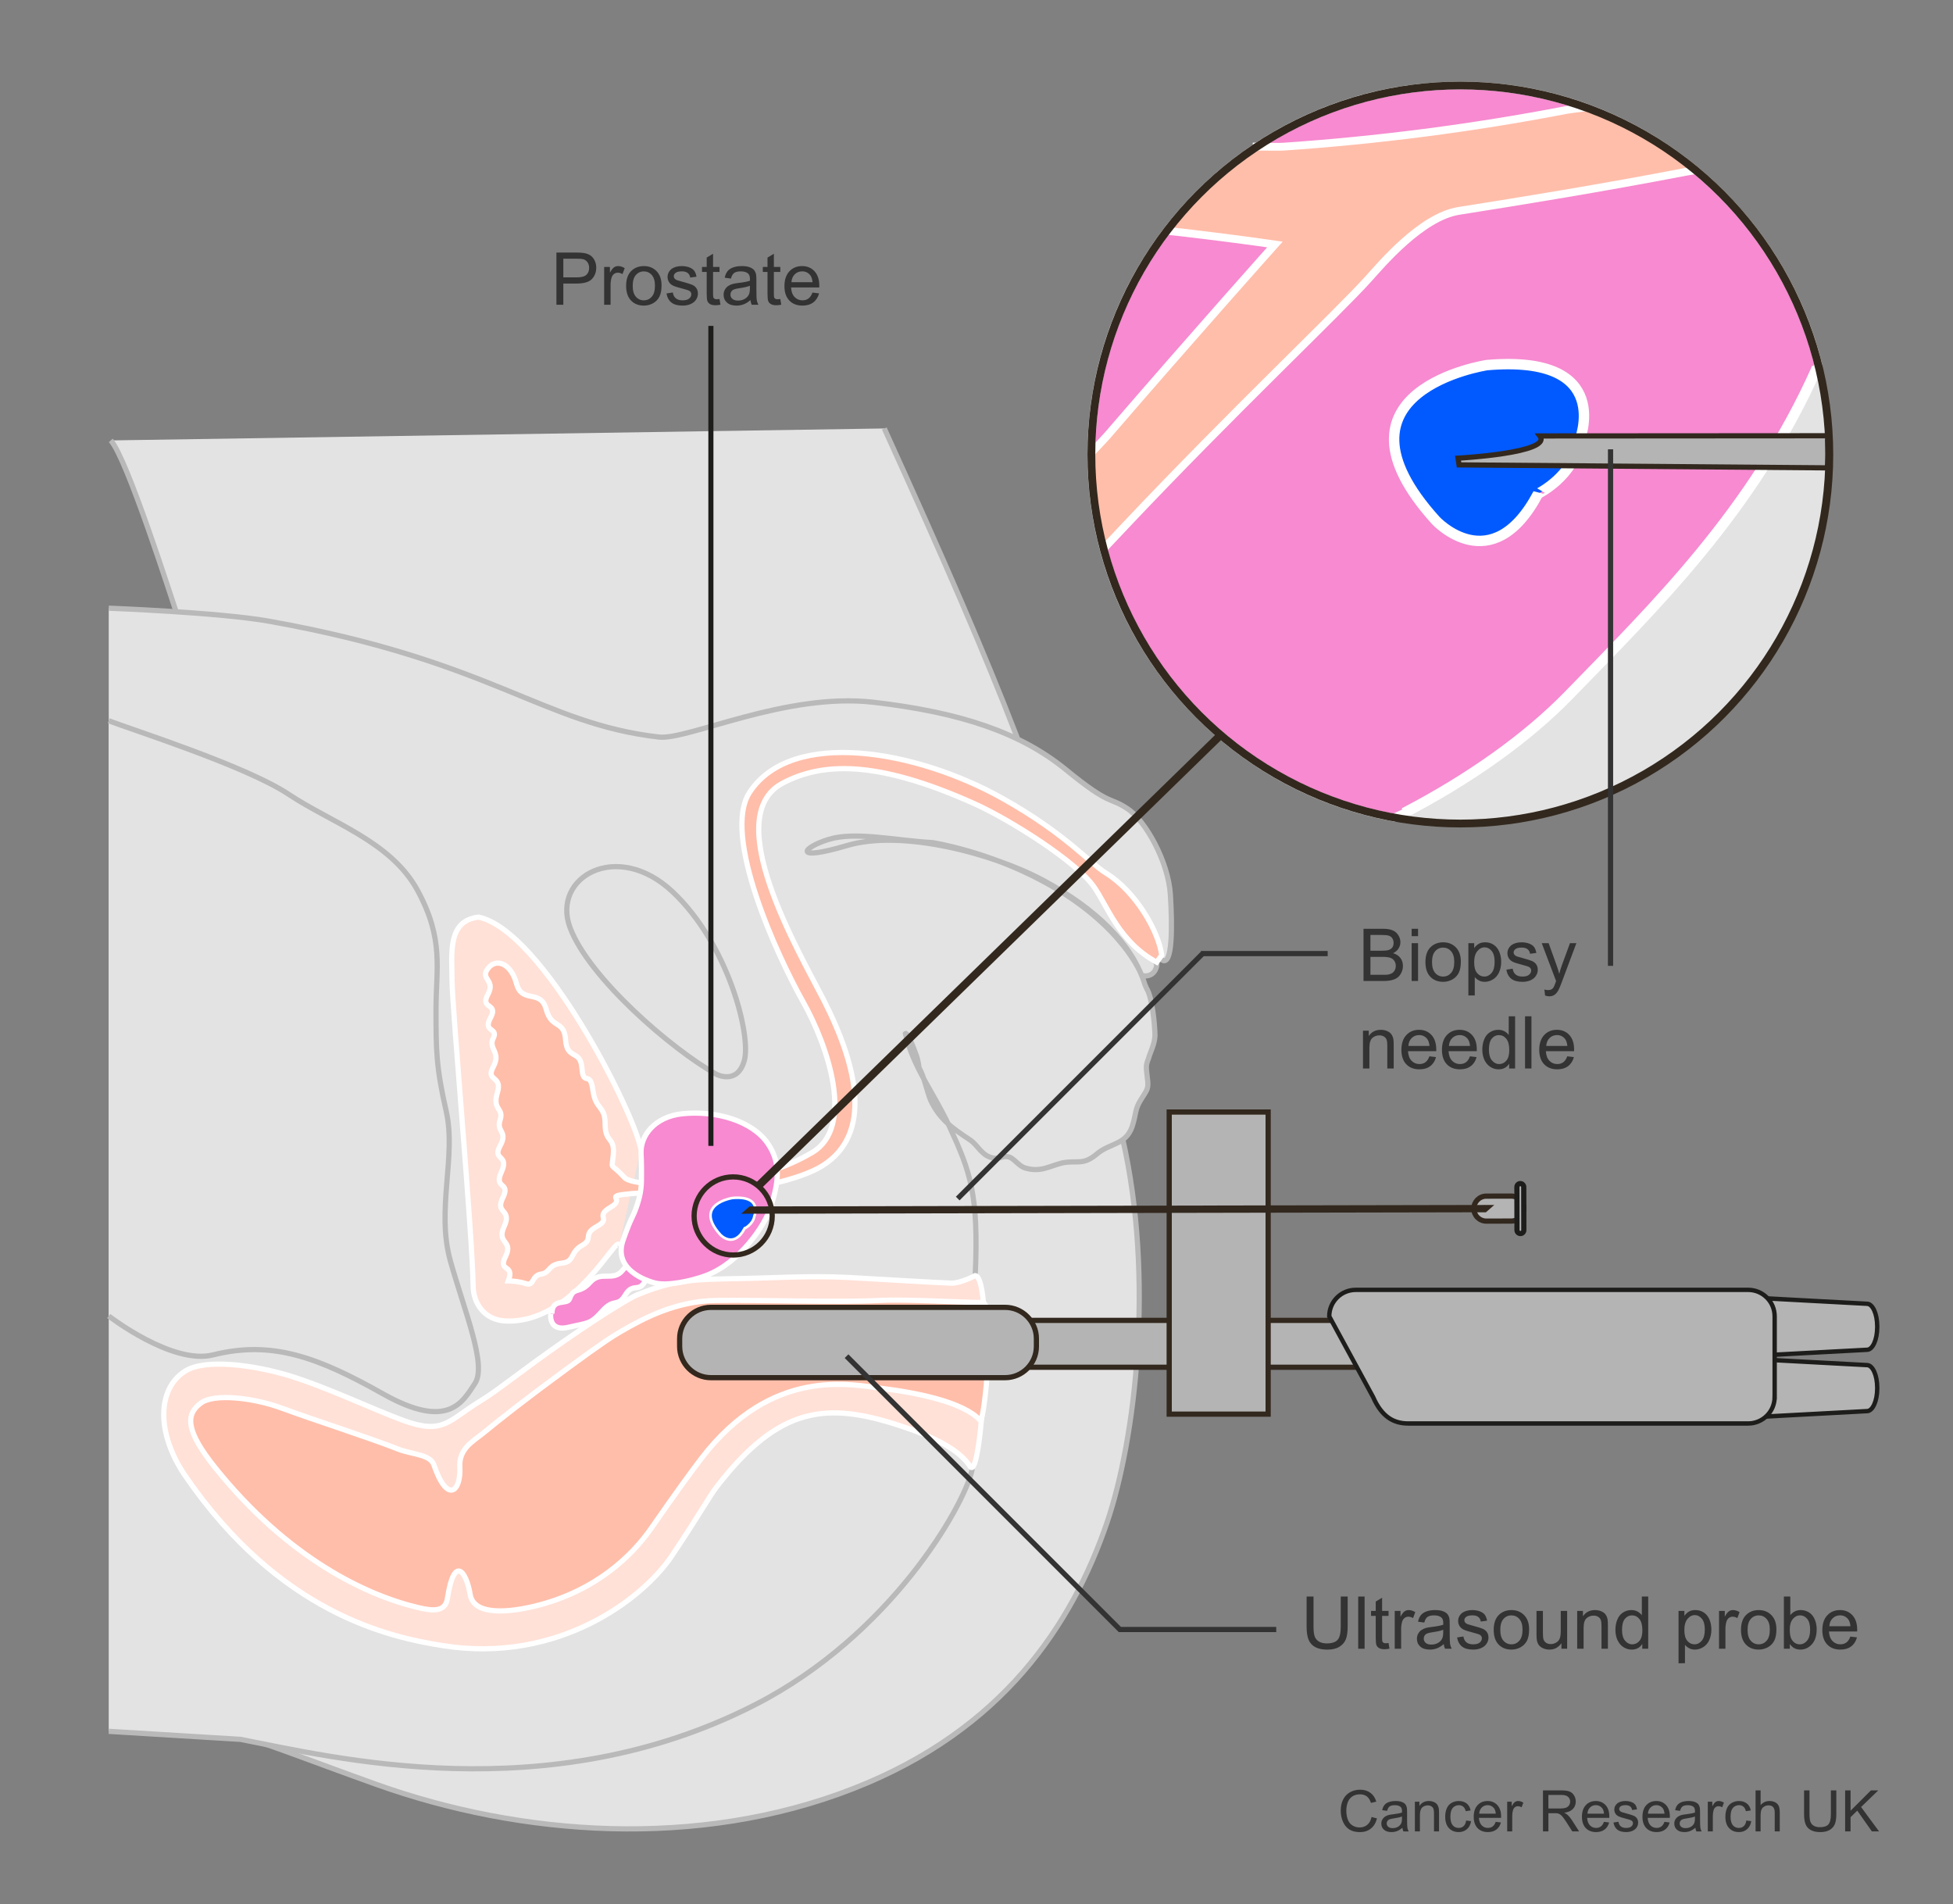 <?xml version="1.0" encoding="utf-8"?>
<!-- Generator: Adobe Illustrator 27.8.1, SVG Export Plug-In . SVG Version: 6.00 Build 0)  -->
<svg version="1.0" id="Layer_1" xmlns="http://www.w3.org/2000/svg" xmlns:xlink="http://www.w3.org/1999/xlink" x="0px" y="0px"
	 width="375px" height="365.546px" viewBox="0 0 375 365.546" enable-background="new 0 0 375 365.546" xml:space="preserve">
<rect x="0" y="0" width="375" height="365.546" fill="#808080" stroke="none"/>
<ellipse fill="#E3E3E3" cx="280.405" cy="87.262" rx="70.848" ry="70.848"/>
<path fill="#F78AD0" stroke="#FFFFFF" stroke-width="1.5" d="M349.095,69.868c-7.754-30.717-35.57-53.451-68.695-53.451
	c-39.128,0-70.847,31.719-70.847,70.847c0,34.778,25.058,63.703,58.105,69.704l1.946-0.887
	c12.485-6.501,23.519-14.278,31.686-22.679c16.116-16.603,35.352-35.246,47.594-62.788L349.095,69.868z"/>
<path fill="#E3E3E3" stroke="#B9B9B9" d="M169.797,82.26c11.58,25.476,19.298,43.23,25.472,59.248l20.268,77.006
	c6.176,26.824,2.477,57.858-2.986,73.819c-6.699,19.582-20.016,39.848-48.707,51.061c-29.971,11.719-64.018,9.035-91.513-0.785
	s-30.342-12.525-50.373-11.348l12.667-211.353c-1.964-5.893-10.213-31.814-13.355-35.352"/>
<path fill="#E3E3E3" stroke="#B9B9B9" d="M20.878,116.766c0,0,21.275,0.806,30.747,2.494c43,7.666,52.334,19.666,74.908,22.248
	c5.519,0.632,24.353-8.639,41.242-6.674c16.887,1.963,28.279,5.891,36.92,12.959c8.641,7.07,8.248,5.107,11.783,7.463
	c3.535,2.357,7.855,10.215,8.249,16.498c0.391,6.285,0.391,13.746-1.572,12.566c-1.965-1.176-1.237,0.475-1.237,0.475
	s0.452-0.08,0.059,1.098c-0.393,1.18-1.594,1.748-2.773,1.355c0,0-3.474-9.648-18.72-17.947c-10.841-5.9-21.423-7.527-21.423-7.527
	c-7.067-0.393-14.822-2.197-19.926-0.625c-5.108,1.572-7.071,4.322,3.534,1.178c10.605-3.141,28.165,1.57,37.815,6.781
	c9.729,5.254,16.947,12.035,19.354,19.92l0.312,0.725c1.113,1.723,1.594,7.076,1.621,9.092c-0.106,1.775-0.848,2.969-1.27,4.453
	c-0.61,1.434-0.345,1.91-0.211,3.553c0.345,2.307-0.078,2.387-1.219,4.27c-1.086,1.697-0.98,2.732-1.456,4.402
	c-1.084,4.506-4.479,3.738-7.183,6.178c-2.596,2.068-3.498,1.01-6.467,1.566c-2.598,0.664-4.134,1.83-7.104,0.982
	c-1.113-0.316-1.963-1.562-2.839-2.012c-1.245-0.557-1.88,0.266-3.048,0.133c-2.518-0.316-3.102-2.49-4.799-3.576
	c-3.209-2.119-5.728-3.842-7.479-7.553c-0.823-2.041-1.169-4.348-2.229-6.254c0,0-0.169-1.385-0.495-2.297
	c-1.738-4.867-2.123-4.248-2.123-4.248c1.571,6.678,5.415,11.262,8.441,17.818c4,8.666,5.667,13,4.962,28.646l-0.621,37.386
	c-1.626,7.043-15.68,31.705-41.639,44.998c-39.971,20.469-81.563,9.969-98.813,6.648l-25.303-1.541"/>
<path fill="none" stroke="#B9B9B9" d="M137.534,206.24c-8.482-4.709-24.474-18.496-28.08-28.152
	c-3.607-9.658,9.02-16.945,19.726-6.84c10.709,10.105,15.08,27.594,13.735,32.375C141.57,208.406,137.534,206.24,137.534,206.24z"/>
<path fill="#FFE1D7" stroke="#FFFFFF" d="M118.857,239.217c0-3.143-8.377,14.926-21.733,14.404
	c-3.959-0.158-6.243-3.189-6.284-6.811c-0.115-9.852-4.042-53.58-4.042-58.555c0-4.975-1.007-11.496,5.107-12.176
	c12.306,2.619,29.913,37.58,31.142,44.547"/>
<path fill="#E3E3E3" stroke="#B9B9B9" d="M20.878,138.369c3.927,1.57,26.316,8.639,34.563,14.139
	c8.249,5.498,19.639,9.033,24.745,18.459c5.106,9.428,3.535,14.926,3.535,22.783c0,7.854,0,10.996,1.963,19.637
	c1.964,8.639-1.963,18.854,0.787,28.672c2.749,9.82,7.07,20.031,4.713,23.567c-2.356,3.535-5.107,9.033-17.675,1.965
	c-12.569-7.071-21.315-10.284-32.6-7.464c-7.855,1.963-20.031-7.463-20.031-7.463"/>
<path fill="#FFE1D7" stroke="#FFFFFF" d="M187.253,244.906c0,0-2.826,1.494-4.568,1.445c-2.958-0.08-14.705-0.826-19.673-1.084
	c-7.735-0.4-14.57,0.129-23.648,0.258c-7.761,0.111-11.229,0.725-17.09,3.1c-0.818,0.332-5.482,2.967-13.649,8.635
	c-8.77,6.085-12.681,9.452-16.422,11.737c-6.136,3.752-7.012,6.504-14.658,3.752c-5.441-1.957-14.92-6.488-22.086-8.656
	c-6.464-1.954-15.897-3.329-19.846-0.891c-5.488,3.391-5.627,12.027,0.012,20.225c18.1,26.305,39.03,30.877,49.395,32.52
	c22.35,3.539,38.561-9.166,43.942-17.184c5.434-8.098,7.21-11.461,8.789-13.488c11.948-15.371,21.049-16.178,35.248-11.498
	c6.111,2.014,11.178,4.494,13.265,7.748C188.584,285.147,190.831,245.32,187.253,244.906z"/>
<path fill="#FFBEAA" stroke="#FFFFFF" d="M188.644,250.074c-3.774,0-14.204-0.658-19.67-0.398c-8.348,0.398-22.318-0.113-31.4,0
	c-7.758,0.098-13.911,3.381-18.282,5.914c-1.627,0.942-3.578,2.17-10.419,7.195c-8.179,6.003-12.708,9.595-16.112,12.374
	c-1.887,1.543-4.669,2.934-4.471,6.51c0.261,4.672-2.385,7.154-4.968-0.396c-0.719-2.1-4.173-1.988-6.884-3.064
	c-5.301-2.107-16.53-5.713-22.18-7.807c-5.65-2.096-13.099-2.893-15.649-1.053c-3.072,2.219-2.913,5.441,2.782,12.521
	c13.911,17.289,28.937,24.471,39.149,26.828c2.583,0.596,4.968,0.793,5.366-1.789c1.341-8.719,3.705-4.953,4.371-0.797
	c0.795,4.969,10.408,2.736,12.342,2.268c11.814-2.854,18.834-9.797,22.435-14.984c5.023-7.238,7.846-11.078,9.639-13.414
	c13.563-17.687,28.767-14.16,34.727-13.412c6.358,0.793,15.501,2.531,18.781,6.109C189.016,273.569,191.23,250.074,188.644,250.074z
	"/>
<path fill="#F78AD0" stroke="#FFFFFF" d="M138.623,229.109c-0.945,0.148-1.952,1.35-2.273,1.707
	c-1.534,1.703-10.733,10.135-12.044,14.064c-1.309,3.926-2.616,1.047-4.189,3.666c-1.569,2.617-2.094,0.523-4.45,3.141
	c-2.357,2.619-2.665,2.227-6.547,3.143c-4.714,1.111-3.142-4.471-3.142-2.619c0-3.141,2.945-1.57,3.404-2.879
	c0.851-2.434,1.833-0.785,3.928-3.143c2.095-2.357,4.452,0,6.284-2.357c1.833-2.355,2.88,0.785,4.19-1.57
	c1.308-2.357,10.212-12.309,10.212-12.309L138.623,229.109z"/>
<path fill="#FFBEAA" stroke="#FFFFFF" d="M133.997,229.953c0,0-8.21-1.209-12.831-0.783c-5.697,0.521-0.787,0.783-3.928,2.617
	c-3.144,1.834,0.261,2.096-2.62,3.666c-2.879,1.57-0.524,2.357-2.879,3.666c-2.356,1.309-1.31,3.143-3.928,3.404
	c-2.618,0.26-2.094,1.832-3.927,2.094c-1.832,0.264-1.309,2.357-2.879,1.834c-1.572-0.523-3.405-0.523-3.405-0.523
	c1.31-3.404-2.094-1.572-0.522-4.713c1.57-3.145-1.834-2.359-0.263-5.762c1.57-3.404-1.833-2.355-0.263-5.5
	c1.572-3.141-1.833-1.568-0.262-4.973c1.572-3.406-1.833-2.096-0.263-4.977c1.573-2.879-0.784-2.619,0-4.975
	c0.788-2.355-1.57-1.834-0.521-5.238c1.046-3.402-2.355-2.094-0.787-4.973c1.571-2.881-1.046-3.406,0-5.5
	c1.048-2.096-2.094-1.047-0.523-3.926c1.571-2.883-2.095-1.572-0.523-4.453c1.57-2.881-1.572-2.881,0-4.975
	c1.57-2.096,4.451-1.047,5.499,2.879c1.046,3.93,4.647,0.982,5.696,4.91c1.046,3.928,3.468,1.963,3.731,5.893
	c0.261,3.928,2.881,1.766,3.142,5.432c0.262,3.666,1.572,0.264,2.097,4.191c0.522,3.926,2.355,2.879,2.355,6.547
	c0,3.664,1.832,2.355,1.572,5.758c-0.263,3.406-0.787,1.311,2.094,4.451c0.357,0.393,1.079,0.676,2.067,0.865
	c9.549,1.822,23.947,0.375,34.067-5.648c8.247-4.91,2.945-20.49-1.768-28.867c-5.064-9.006-15.663-32.061-10.288-40.252
	c8.107-12.35,32.038-8.105,48.584,1.17c12.124,6.797,16.748,12.449,19.736,14.27c5.88,3.584,10.217,11.309,10.809,15.824
	l-0.967,1.352c-7.266-3.926-9.422-10.773-12.102-14.555c-3.337-4.713-15.846-12.723-23.023-15.938
	c-18.852-8.443-29.214-7.826-36.678-3.898c-12.205,6.424,3.161,32.428,7.857,41.633c6.545,12.832,9.427,25.727-0.198,31.814
	c-4.57,2.891-14.144,4.496-19.331,5.314"/>
<polygon fill="#FFFFFF" points="285.922,231.717 144.069,231.996 143.322,232.65 285.175,232.371 "/>
<path fill="#868686" d="M292.583,232.027c0.002,1.326-1.07,2.402-2.393,2.404l-4.794,0.01c-1.322,0.002-2.399-1.068-2.4-2.393
	c-0.003-1.322,1.068-2.4,2.39-2.402l4.797-0.008C291.504,229.637,292.578,230.707,292.583,232.027"/>
<path fill="#B4B4B4" stroke="#32281E" d="M292.583,232.027c0.002,1.326-1.07,2.402-2.393,2.404l-4.794,0.01
	c-1.322,0.002-2.399-1.068-2.4-2.393c-0.003-1.322,1.068-2.4,2.39-2.402l4.797-0.008
	C291.504,229.637,292.578,230.707,292.583,232.027z"/>
<path fill="#D9D9D9" d="M291.266,227.893c0-0.359,0.294-0.654,0.655-0.654c0.359-0.002,0.652,0.291,0.655,0.654l0.014,8.279
	c0.003,0.359-0.291,0.652-0.652,0.654c-0.36,0-0.652-0.291-0.656-0.652L291.266,227.893z"/>
<path fill="#B4B4B4" stroke="#1D1D1B" d="M291.266,227.893c0-0.359,0.294-0.654,0.655-0.654c0.359-0.002,0.652,0.291,0.655,0.654
	l0.014,8.279c0.003,0.359-0.291,0.652-0.652,0.654c-0.36,0-0.652-0.291-0.656-0.652L291.266,227.893z"/>
<rect x="193.5" y="253.5" fill="#B4B4B4" stroke="#32281E" width="73" height="9"/>
<g>
	<path fill="#B4B4B4" stroke="#1D1D1B" stroke-width="0.841" d="M360.448,266.593c0,2.389-0.877,4.328-1.962,4.328l-31.436,1.682
		c-1.082,0-1.961-3.621-1.961-6.01v-0.18c0-2.391,0.879-6.008,1.961-6.008l31.436,1.682c1.085,0,1.962,1.936,1.962,4.326V266.593z"
		/>
</g>
<path fill="#B4B4B4" stroke="#1D1D1B" stroke-width="0.841" d="M360.448,254.816c0,2.389-0.877,4.328-1.962,4.328l-31.436,1.682
	c-1.082,0-1.961-3.621-1.961-6.01v-0.18c0-2.389,0.879-6.008,1.961-6.008l31.436,1.684c1.085,0,1.962,1.936,1.962,4.324V254.816z"/>
<path fill="#B4B4B4" stroke="#32281E" d="M193,264.5h-56.5c-3.3,0-6-2.7-6-6V257c0-3.3,2.7-6,6-6H193c3.3,0,6,2.7,6,6v1.5
	C199,261.8,196.3,264.5,193,264.5z"/>
<path fill="#B4B4B4" stroke="#1D1D1B" stroke-width="0.841" d="M340.755,268.205c0,2.812-2.278,5.09-5.088,5.09h-65.253
	c-2.812,0-5.09-1.262-6.771-5.09l-8.412-15.478c0-2.811,2.276-5.086,5.09-5.086h75.347c2.81,0,5.088,2.275,5.088,5.086v15.478
	H340.755z"/>
<rect x="224.5" y="213.5" fill="#B4B4B4" stroke="#32281E" width="19" height="58"/>
<g enable-background="new    ">
	<path fill="#333333" d="M106.839,58.509V48.488h3.78c0.666,0,1.173,0.032,1.524,0.096c0.492,0.082,0.905,0.238,1.237,0.469
		c0.333,0.229,0.601,0.552,0.803,0.967s0.304,0.87,0.304,1.367c0,0.853-0.271,1.573-0.813,2.164
		c-0.542,0.59-1.522,0.885-2.939,0.885h-2.57v4.074H106.839z M108.166,53.253h2.591c0.857,0,1.465-0.159,1.825-0.479
		s0.54-0.768,0.54-1.347c0-0.419-0.106-0.778-0.318-1.076c-0.212-0.299-0.491-0.496-0.837-0.592
		c-0.223-0.06-0.636-0.089-1.237-0.089h-2.563V53.253z"/>
	<path fill="#333333" d="M116.006,58.509v-7.26h1.107v1.101c0.283-0.515,0.543-0.854,0.783-1.019s0.502-0.246,0.79-0.246
		c0.415,0,0.836,0.132,1.265,0.396l-0.424,1.142c-0.301-0.178-0.602-0.267-0.902-0.267c-0.269,0-0.51,0.081-0.725,0.242
		c-0.214,0.162-0.367,0.387-0.458,0.674c-0.137,0.438-0.205,0.916-0.205,1.436v3.801H116.006z"/>
	<path fill="#333333" d="M120.224,54.88c0-1.345,0.374-2.34,1.121-2.987c0.625-0.538,1.385-0.807,2.283-0.807
		c0.998,0,1.814,0.327,2.447,0.98c0.633,0.654,0.95,1.558,0.95,2.711c0,0.935-0.14,1.669-0.42,2.205
		c-0.28,0.535-0.688,0.951-1.224,1.247s-1.12,0.444-1.753,0.444c-1.016,0-1.838-0.326-2.464-0.978S120.224,56.105,120.224,54.88z
		 M121.489,54.88c0,0.93,0.203,1.626,0.608,2.089c0.406,0.462,0.916,0.693,1.531,0.693c0.611,0,1.119-0.232,1.524-0.697
		s0.608-1.174,0.608-2.126c0-0.897-0.204-1.578-0.612-2.04c-0.408-0.463-0.915-0.694-1.521-0.694c-0.615,0-1.125,0.23-1.531,0.69
		S121.489,53.95,121.489,54.88z"/>
	<path fill="#333333" d="M127.976,56.342l1.217-0.191c0.068,0.487,0.259,0.861,0.571,1.121s0.749,0.39,1.309,0.39
		c0.565,0,0.984-0.115,1.258-0.346c0.273-0.229,0.41-0.5,0.41-0.81c0-0.278-0.121-0.497-0.362-0.656
		c-0.168-0.109-0.588-0.248-1.258-0.417c-0.902-0.228-1.528-0.425-1.876-0.592c-0.349-0.166-0.613-0.396-0.793-0.689
		c-0.18-0.295-0.27-0.619-0.27-0.975c0-0.323,0.074-0.623,0.222-0.898c0.148-0.276,0.35-0.505,0.605-0.688
		c0.191-0.142,0.452-0.261,0.783-0.359c0.331-0.098,0.685-0.146,1.063-0.146c0.57,0,1.07,0.082,1.5,0.246s0.749,0.387,0.954,0.666
		c0.205,0.281,0.346,0.655,0.424,1.125l-1.203,0.164c-0.055-0.374-0.213-0.665-0.475-0.875s-0.632-0.314-1.111-0.314
		c-0.565,0-0.968,0.094-1.21,0.28s-0.362,0.405-0.362,0.656c0,0.159,0.05,0.303,0.15,0.431c0.1,0.132,0.257,0.241,0.472,0.328
		c0.123,0.046,0.485,0.15,1.087,0.314c0.871,0.232,1.478,0.423,1.822,0.57c0.344,0.148,0.614,0.364,0.81,0.646
		s0.294,0.634,0.294,1.053c0,0.41-0.12,0.797-0.359,1.158c-0.239,0.363-0.584,0.643-1.036,0.842
		c-0.451,0.197-0.961,0.297-1.531,0.297c-0.943,0-1.662-0.196-2.157-0.588S128.113,57.113,127.976,56.342z"/>
	<path fill="#333333" d="M138.155,57.409l0.178,1.087c-0.346,0.073-0.656,0.109-0.93,0.109c-0.447,0-0.793-0.07-1.039-0.212
		s-0.419-0.327-0.52-0.558c-0.1-0.229-0.15-0.714-0.15-1.452v-4.177h-0.902V51.25h0.902v-1.798l1.224-0.738v2.536h1.237v0.957
		h-1.237v4.245c0,0.351,0.021,0.576,0.065,0.677s0.114,0.18,0.212,0.239s0.238,0.089,0.42,0.089
		C137.751,57.457,137.932,57.441,138.155,57.409z"/>
	<path fill="#333333" d="M144.095,57.614c-0.456,0.388-0.895,0.661-1.316,0.82s-0.874,0.239-1.357,0.239
		c-0.797,0-1.411-0.195-1.839-0.584c-0.428-0.391-0.643-0.888-0.643-1.494c0-0.355,0.081-0.68,0.243-0.975
		c0.162-0.293,0.374-0.529,0.636-0.707s0.557-0.312,0.885-0.403c0.242-0.063,0.606-0.125,1.094-0.185
		c0.994-0.118,1.725-0.26,2.194-0.424c0.004-0.169,0.007-0.275,0.007-0.321c0-0.501-0.116-0.854-0.349-1.06
		c-0.314-0.278-0.782-0.417-1.401-0.417c-0.579,0-1.006,0.102-1.282,0.304c-0.276,0.203-0.479,0.562-0.612,1.077l-1.203-0.164
		c0.109-0.515,0.29-0.931,0.54-1.247c0.25-0.317,0.613-0.561,1.087-0.732c0.474-0.17,1.023-0.256,1.647-0.256
		c0.62,0,1.124,0.073,1.511,0.219s0.672,0.329,0.854,0.551c0.182,0.221,0.31,0.5,0.383,0.837c0.041,0.21,0.062,0.588,0.062,1.135
		v1.641c0,1.144,0.026,1.867,0.079,2.171c0.052,0.303,0.156,0.593,0.311,0.871h-1.285C144.214,58.255,144.132,57.956,144.095,57.614
		z M143.993,54.866c-0.447,0.183-1.117,0.337-2.01,0.465c-0.506,0.073-0.864,0.155-1.073,0.246s-0.372,0.225-0.485,0.399
		c-0.114,0.176-0.171,0.371-0.171,0.585c0,0.328,0.124,0.602,0.373,0.82s0.612,0.328,1.09,0.328c0.474,0,0.896-0.104,1.265-0.312
		c0.369-0.207,0.64-0.49,0.813-0.851c0.132-0.278,0.198-0.688,0.198-1.23V54.866z"/>
	<path fill="#333333" d="M149.831,57.409l0.178,1.087c-0.346,0.073-0.656,0.109-0.93,0.109c-0.447,0-0.793-0.07-1.039-0.212
		s-0.419-0.327-0.52-0.558c-0.1-0.229-0.15-0.714-0.15-1.452v-4.177h-0.902V51.25h0.902v-1.798l1.224-0.738v2.536h1.237v0.957
		h-1.237v4.245c0,0.351,0.021,0.576,0.065,0.677s0.114,0.18,0.212,0.239s0.238,0.089,0.42,0.089
		C149.427,57.457,149.607,57.441,149.831,57.409z"/>
	<path fill="#333333" d="M156.003,56.172l1.271,0.157c-0.201,0.743-0.572,1.319-1.114,1.729s-1.235,0.615-2.078,0.615
		c-1.062,0-1.904-0.327-2.526-0.98c-0.622-0.654-0.933-1.571-0.933-2.752c0-1.222,0.314-2.169,0.943-2.844s1.445-1.012,2.447-1.012
		c0.971,0,1.764,0.33,2.379,0.991s0.923,1.591,0.923,2.789c0,0.073-0.002,0.183-0.007,0.328h-5.414
		c0.045,0.798,0.271,1.408,0.677,1.832s0.912,0.636,1.518,0.636c0.451,0,0.836-0.118,1.155-0.355S155.816,56.691,156.003,56.172z
		 M151.963,54.182h4.054c-0.055-0.61-0.209-1.068-0.465-1.374c-0.392-0.474-0.9-0.711-1.524-0.711c-0.565,0-1.04,0.189-1.425,0.567
		S152.004,53.549,151.963,54.182z"/>
</g>
<g enable-background="new    ">
	<path fill="#333333" d="M257.442,306.522h1.326v5.79c0,1.007-0.114,1.807-0.342,2.399c-0.229,0.593-0.64,1.074-1.234,1.445
		c-0.595,0.372-1.375,0.558-2.341,0.558c-0.939,0-1.707-0.162-2.304-0.485c-0.598-0.323-1.023-0.792-1.278-1.404
		c-0.256-0.613-0.383-1.451-0.383-2.513v-5.79h1.326v5.783c0,0.87,0.081,1.512,0.242,1.924c0.162,0.413,0.44,0.73,0.834,0.954
		c0.395,0.224,0.876,0.335,1.446,0.335c0.975,0,1.67-0.221,2.085-0.663c0.414-0.442,0.622-1.292,0.622-2.55V306.522z"/>
	<path fill="#333333" d="M260.792,316.543v-10.021h1.23v10.021H260.792z"/>
	<path fill="#333333" d="M266.616,315.443l0.178,1.087c-0.347,0.073-0.656,0.109-0.93,0.109c-0.447,0-0.793-0.07-1.039-0.212
		s-0.42-0.327-0.52-0.558c-0.101-0.229-0.15-0.714-0.15-1.452v-4.177h-0.902v-0.957h0.902v-1.798l1.224-0.738v2.536h1.237v0.957
		h-1.237v4.245c0,0.351,0.021,0.576,0.064,0.677c0.044,0.101,0.114,0.18,0.212,0.239c0.099,0.06,0.238,0.089,0.421,0.089
		C266.213,315.49,266.393,315.475,266.616,315.443z"/>
	<path fill="#333333" d="M267.806,316.543v-7.26h1.107v1.101c0.282-0.515,0.543-0.854,0.782-1.019s0.503-0.246,0.79-0.246
		c0.414,0,0.836,0.132,1.265,0.396l-0.424,1.142c-0.301-0.178-0.602-0.267-0.902-0.267c-0.27,0-0.511,0.081-0.725,0.242
		c-0.215,0.162-0.367,0.387-0.458,0.674c-0.137,0.438-0.205,0.916-0.205,1.436v3.801H267.806z"/>
	<path fill="#333333" d="M277.219,315.648c-0.456,0.388-0.895,0.661-1.316,0.82c-0.421,0.159-0.874,0.239-1.356,0.239
		c-0.798,0-1.411-0.195-1.839-0.584c-0.429-0.391-0.643-0.888-0.643-1.494c0-0.355,0.081-0.68,0.242-0.975
		c0.162-0.293,0.374-0.529,0.636-0.707c0.263-0.178,0.558-0.312,0.886-0.403c0.241-0.063,0.605-0.125,1.094-0.185
		c0.993-0.118,1.725-0.26,2.194-0.424c0.004-0.169,0.007-0.275,0.007-0.321c0-0.501-0.116-0.854-0.349-1.06
		c-0.314-0.278-0.782-0.417-1.401-0.417c-0.579,0-1.006,0.102-1.282,0.304c-0.275,0.203-0.479,0.562-0.611,1.077l-1.203-0.164
		c0.109-0.515,0.289-0.931,0.54-1.247c0.25-0.317,0.612-0.561,1.087-0.732c0.474-0.17,1.022-0.256,1.647-0.256
		c0.619,0,1.123,0.073,1.511,0.219c0.387,0.146,0.672,0.329,0.854,0.551c0.182,0.221,0.31,0.5,0.383,0.837
		c0.041,0.21,0.062,0.588,0.062,1.135v1.641c0,1.144,0.026,1.867,0.078,2.171c0.053,0.303,0.156,0.593,0.312,0.871h-1.285
		C277.337,316.288,277.255,315.989,277.219,315.648z M277.116,312.9c-0.447,0.183-1.117,0.337-2.01,0.465
		c-0.506,0.073-0.864,0.155-1.073,0.246c-0.21,0.091-0.372,0.225-0.485,0.399c-0.114,0.176-0.171,0.371-0.171,0.585
		c0,0.328,0.124,0.602,0.372,0.82c0.249,0.219,0.612,0.328,1.091,0.328c0.474,0,0.896-0.104,1.265-0.312
		c0.369-0.207,0.64-0.49,0.813-0.851c0.132-0.278,0.198-0.688,0.198-1.23V312.9z"/>
	<path fill="#333333" d="M279.775,314.376l1.217-0.191c0.068,0.487,0.259,0.861,0.57,1.121c0.312,0.26,0.749,0.39,1.31,0.39
		c0.564,0,0.984-0.115,1.258-0.346c0.273-0.229,0.41-0.5,0.41-0.81c0-0.278-0.121-0.497-0.362-0.656
		c-0.169-0.109-0.588-0.248-1.258-0.417c-0.902-0.228-1.528-0.425-1.877-0.592c-0.349-0.166-0.612-0.396-0.793-0.689
		c-0.18-0.295-0.27-0.619-0.27-0.975c0-0.323,0.074-0.623,0.222-0.898c0.148-0.276,0.35-0.505,0.605-0.688
		c0.191-0.142,0.452-0.261,0.782-0.359c0.331-0.098,0.685-0.146,1.063-0.146c0.569,0,1.069,0.082,1.5,0.246s0.749,0.387,0.954,0.666
		c0.205,0.281,0.346,0.655,0.424,1.125l-1.203,0.164c-0.055-0.374-0.213-0.665-0.476-0.875c-0.262-0.21-0.632-0.314-1.11-0.314
		c-0.565,0-0.969,0.094-1.21,0.28c-0.242,0.187-0.362,0.405-0.362,0.656c0,0.159,0.05,0.303,0.15,0.431
		c0.1,0.132,0.257,0.241,0.472,0.328c0.123,0.046,0.485,0.15,1.087,0.314c0.87,0.232,1.478,0.423,1.821,0.57
		c0.345,0.148,0.614,0.364,0.811,0.646c0.195,0.282,0.294,0.634,0.294,1.053c0,0.41-0.12,0.797-0.359,1.158
		c-0.239,0.363-0.584,0.643-1.035,0.842c-0.451,0.197-0.962,0.297-1.531,0.297c-0.943,0-1.662-0.196-2.157-0.588
		C280.228,315.728,279.912,315.147,279.775,314.376z"/>
	<path fill="#333333" d="M286.81,312.913c0-1.345,0.373-2.34,1.121-2.987c0.624-0.538,1.385-0.807,2.283-0.807
		c0.998,0,1.813,0.327,2.447,0.98c0.633,0.654,0.95,1.558,0.95,2.711c0,0.935-0.141,1.669-0.421,2.205
		c-0.28,0.535-0.688,0.951-1.224,1.247c-0.535,0.296-1.12,0.444-1.753,0.444c-1.017,0-1.838-0.326-2.465-0.978
		C287.123,315.078,286.81,314.139,286.81,312.913z M288.074,312.913c0,0.93,0.202,1.626,0.608,2.089
		c0.405,0.462,0.916,0.693,1.531,0.693c0.61,0,1.118-0.232,1.524-0.697c0.405-0.465,0.608-1.174,0.608-2.126
		c0-0.897-0.204-1.578-0.612-2.04c-0.407-0.463-0.915-0.694-1.521-0.694c-0.615,0-1.126,0.23-1.531,0.69
		C288.276,311.288,288.074,311.984,288.074,312.913z"/>
	<path fill="#333333" d="M299.812,316.543v-1.066c-0.565,0.82-1.333,1.23-2.304,1.23c-0.429,0-0.828-0.082-1.2-0.246
		c-0.371-0.164-0.646-0.37-0.827-0.619c-0.18-0.248-0.307-0.552-0.379-0.912c-0.051-0.241-0.075-0.624-0.075-1.148v-4.498h1.23
		v4.026c0,0.643,0.024,1.075,0.075,1.299c0.077,0.323,0.241,0.577,0.492,0.763c0.25,0.184,0.561,0.276,0.93,0.276
		s0.715-0.095,1.039-0.284c0.323-0.188,0.553-0.446,0.687-0.771c0.135-0.326,0.202-0.799,0.202-1.419v-3.89h1.23v7.26H299.812z"/>
	<path fill="#333333" d="M302.84,316.543v-7.26h1.107v1.032c0.533-0.798,1.303-1.196,2.311-1.196c0.438,0,0.84,0.078,1.206,0.236
		c0.367,0.156,0.642,0.363,0.824,0.618c0.182,0.255,0.31,0.559,0.383,0.909c0.045,0.228,0.068,0.627,0.068,1.196v4.464h-1.23v-4.416
		c0-0.501-0.048-0.876-0.144-1.125c-0.096-0.248-0.266-0.446-0.51-0.594c-0.243-0.148-0.529-0.223-0.857-0.223
		c-0.524,0-0.977,0.166-1.357,0.499c-0.38,0.333-0.57,0.964-0.57,1.894v3.965H302.84z"/>
	<path fill="#333333" d="M315.336,316.543v-0.916c-0.461,0.72-1.138,1.08-2.03,1.08c-0.579,0-1.111-0.159-1.597-0.479
		s-0.861-0.765-1.128-1.336c-0.267-0.572-0.399-1.229-0.399-1.973c0-0.725,0.12-1.382,0.362-1.973
		c0.241-0.59,0.604-1.042,1.087-1.356c0.482-0.314,1.022-0.472,1.62-0.472c0.438,0,0.827,0.092,1.169,0.277
		c0.342,0.184,0.619,0.425,0.834,0.721v-3.596h1.224v10.021H315.336z M311.446,312.92c0,0.93,0.195,1.625,0.588,2.085
		c0.392,0.46,0.854,0.69,1.388,0.69c0.537,0,0.994-0.22,1.37-0.66c0.376-0.439,0.564-1.11,0.564-2.013
		c0-0.993-0.191-1.723-0.574-2.188s-0.854-0.697-1.415-0.697c-0.547,0-1.004,0.224-1.371,0.67
		C311.63,311.254,311.446,311.958,311.446,312.92z"/>
	<path fill="#333333" d="M322.302,319.325v-10.042h1.121v0.943c0.264-0.369,0.562-0.646,0.896-0.83
		c0.332-0.186,0.735-0.277,1.21-0.277c0.619,0,1.166,0.159,1.641,0.479c0.474,0.319,0.831,0.77,1.073,1.35
		c0.241,0.582,0.362,1.219,0.362,1.911c0,0.743-0.134,1.411-0.4,2.007c-0.267,0.594-0.653,1.05-1.162,1.367
		c-0.508,0.316-1.042,0.475-1.603,0.475c-0.41,0-0.778-0.087-1.104-0.26c-0.325-0.173-0.594-0.392-0.803-0.656v3.534H322.302z
		 M323.416,312.954c0,0.935,0.188,1.625,0.567,2.071c0.378,0.446,0.836,0.67,1.374,0.67c0.547,0,1.015-0.231,1.404-0.693
		c0.39-0.463,0.585-1.18,0.585-2.15c0-0.925-0.19-1.618-0.571-2.078c-0.38-0.46-0.835-0.69-1.363-0.69
		c-0.524,0-0.988,0.245-1.392,0.735C323.617,311.308,323.416,312.02,323.416,312.954z"/>
	<path fill="#333333" d="M330.074,316.543v-7.26h1.107v1.101c0.282-0.515,0.543-0.854,0.782-1.019s0.503-0.246,0.79-0.246
		c0.414,0,0.836,0.132,1.265,0.396l-0.424,1.142c-0.301-0.178-0.602-0.267-0.902-0.267c-0.27,0-0.511,0.081-0.725,0.242
		c-0.215,0.162-0.367,0.387-0.458,0.674c-0.137,0.438-0.205,0.916-0.205,1.436v3.801H330.074z"/>
	<path fill="#333333" d="M334.292,312.913c0-1.345,0.373-2.34,1.121-2.987c0.624-0.538,1.385-0.807,2.283-0.807
		c0.998,0,1.813,0.327,2.447,0.98c0.633,0.654,0.95,1.558,0.95,2.711c0,0.935-0.141,1.669-0.421,2.205
		c-0.28,0.535-0.688,0.951-1.224,1.247c-0.535,0.296-1.12,0.444-1.753,0.444c-1.017,0-1.838-0.326-2.465-0.978
		C334.605,315.078,334.292,314.139,334.292,312.913z M335.557,312.913c0,0.93,0.202,1.626,0.608,2.089
		c0.405,0.462,0.916,0.693,1.531,0.693c0.61,0,1.118-0.232,1.524-0.697c0.405-0.465,0.608-1.174,0.608-2.126
		c0-0.897-0.204-1.578-0.612-2.04c-0.407-0.463-0.915-0.694-1.521-0.694c-0.615,0-1.126,0.23-1.531,0.69
		C335.759,311.288,335.557,311.984,335.557,312.913z"/>
	<path fill="#333333" d="M343.671,316.543h-1.142v-10.021h1.23v3.575c0.52-0.651,1.183-0.978,1.989-0.978
		c0.446,0,0.869,0.09,1.268,0.27c0.399,0.181,0.728,0.434,0.984,0.76c0.258,0.325,0.459,0.719,0.605,1.179
		c0.146,0.46,0.219,0.952,0.219,1.477c0,1.244-0.308,2.206-0.923,2.885s-1.354,1.019-2.215,1.019c-0.857,0-1.529-0.357-2.017-1.073
		V316.543z M343.657,312.859c0,0.87,0.118,1.499,0.355,1.887c0.387,0.634,0.911,0.95,1.572,0.95c0.537,0,1.002-0.233,1.395-0.701
		c0.392-0.467,0.588-1.163,0.588-2.088c0-0.948-0.188-1.647-0.564-2.099s-0.83-0.677-1.363-0.677c-0.538,0-1.003,0.233-1.395,0.701
		C343.853,311.299,343.657,311.975,343.657,312.859z"/>
	<path fill="#333333" d="M355.292,314.205l1.271,0.157c-0.201,0.743-0.572,1.319-1.114,1.729c-0.543,0.41-1.235,0.615-2.078,0.615
		c-1.062,0-1.904-0.327-2.526-0.98c-0.622-0.654-0.933-1.571-0.933-2.752c0-1.222,0.314-2.169,0.943-2.844s1.444-1.012,2.447-1.012
		c0.971,0,1.764,0.33,2.379,0.991s0.923,1.591,0.923,2.789c0,0.073-0.003,0.183-0.007,0.328h-5.414
		c0.045,0.798,0.271,1.408,0.677,1.832c0.405,0.424,0.911,0.636,1.518,0.636c0.451,0,0.836-0.118,1.155-0.355
		C354.852,315.103,355.104,314.725,355.292,314.205z M351.252,312.216h4.054c-0.055-0.61-0.21-1.068-0.465-1.374
		c-0.393-0.474-0.9-0.711-1.524-0.711c-0.565,0-1.04,0.189-1.426,0.567C351.506,311.076,351.293,311.582,351.252,312.216z"/>
</g>
<g enable-background="new    ">
	<path fill="#333333" d="M261.812,188.338v-10.021h3.76c0.766,0,1.38,0.102,1.842,0.305c0.463,0.202,0.825,0.515,1.087,0.936
		c0.263,0.422,0.394,0.863,0.394,1.323c0,0.429-0.116,0.832-0.349,1.21s-0.584,0.684-1.053,0.916
		c0.605,0.178,1.072,0.48,1.397,0.909c0.326,0.429,0.489,0.935,0.489,1.518c0,0.47-0.1,0.905-0.298,1.31
		c-0.198,0.402-0.443,0.714-0.734,0.933c-0.292,0.219-0.657,0.384-1.098,0.495c-0.439,0.112-0.979,0.168-1.616,0.168H261.812z
		 M263.139,182.528h2.167c0.588,0,1.009-0.039,1.265-0.116c0.337-0.101,0.591-0.267,0.762-0.499s0.257-0.524,0.257-0.875
		c0-0.333-0.08-0.625-0.239-0.879c-0.16-0.252-0.388-0.426-0.684-0.52c-0.297-0.093-0.805-0.14-1.524-0.14h-2.003V182.528z
		 M263.139,187.155h2.495c0.428,0,0.729-0.016,0.902-0.048c0.305-0.055,0.561-0.146,0.766-0.273s0.373-0.313,0.506-0.557
		c0.132-0.244,0.198-0.525,0.198-0.845c0-0.374-0.096-0.698-0.287-0.974c-0.191-0.276-0.457-0.47-0.797-0.582
		c-0.339-0.111-0.828-0.167-1.466-0.167h-2.317V187.155z"/>
	<path fill="#333333" d="M271.055,179.732v-1.415h1.23v1.415H271.055z M271.055,188.338v-7.26h1.23v7.26H271.055z"/>
	<path fill="#333333" d="M273.7,184.708c0-1.345,0.373-2.34,1.121-2.987c0.624-0.538,1.385-0.807,2.283-0.807
		c0.998,0,1.813,0.327,2.447,0.98c0.633,0.654,0.95,1.558,0.95,2.711c0,0.935-0.141,1.669-0.421,2.205
		c-0.28,0.535-0.688,0.951-1.224,1.247c-0.535,0.296-1.12,0.444-1.753,0.444c-1.017,0-1.838-0.326-2.465-0.978
		C274.014,186.873,273.7,185.934,273.7,184.708z M274.965,184.708c0,0.93,0.202,1.626,0.608,2.089
		c0.405,0.462,0.916,0.693,1.531,0.693c0.61,0,1.118-0.232,1.524-0.697c0.405-0.465,0.608-1.174,0.608-2.126
		c0-0.897-0.204-1.578-0.612-2.04c-0.407-0.463-0.915-0.694-1.521-0.694c-0.615,0-1.126,0.23-1.531,0.69
		C275.167,183.083,274.965,183.779,274.965,184.708z"/>
	<path fill="#333333" d="M281.944,191.12v-10.042h1.121v0.943c0.264-0.369,0.562-0.646,0.896-0.83
		c0.332-0.186,0.735-0.277,1.21-0.277c0.619,0,1.166,0.159,1.641,0.479c0.474,0.319,0.831,0.77,1.073,1.35
		c0.241,0.582,0.362,1.219,0.362,1.911c0,0.743-0.134,1.411-0.4,2.007c-0.267,0.594-0.653,1.05-1.162,1.367
		c-0.508,0.316-1.042,0.475-1.603,0.475c-0.41,0-0.778-0.087-1.104-0.26c-0.325-0.173-0.594-0.392-0.803-0.656v3.534H281.944z
		 M283.059,184.749c0,0.935,0.188,1.625,0.567,2.071c0.378,0.446,0.836,0.67,1.374,0.67c0.547,0,1.015-0.231,1.404-0.693
		c0.39-0.463,0.585-1.18,0.585-2.15c0-0.925-0.19-1.618-0.571-2.078c-0.38-0.46-0.835-0.69-1.363-0.69
		c-0.524,0-0.988,0.245-1.392,0.735C283.26,183.103,283.059,183.815,283.059,184.749z"/>
	<path fill="#333333" d="M289.238,186.171l1.217-0.191c0.068,0.487,0.259,0.861,0.57,1.121c0.312,0.26,0.749,0.39,1.31,0.39
		c0.564,0,0.984-0.115,1.258-0.346c0.273-0.229,0.41-0.5,0.41-0.81c0-0.278-0.121-0.497-0.362-0.656
		c-0.169-0.109-0.588-0.248-1.258-0.417c-0.902-0.228-1.528-0.425-1.877-0.592c-0.349-0.166-0.612-0.396-0.793-0.689
		c-0.18-0.295-0.27-0.619-0.27-0.975c0-0.323,0.074-0.623,0.222-0.898c0.148-0.276,0.35-0.505,0.605-0.688
		c0.191-0.142,0.452-0.261,0.782-0.359c0.331-0.098,0.685-0.146,1.063-0.146c0.569,0,1.069,0.082,1.5,0.246s0.749,0.387,0.954,0.666
		c0.205,0.281,0.346,0.655,0.424,1.125l-1.203,0.164c-0.055-0.374-0.213-0.665-0.476-0.875c-0.262-0.21-0.632-0.314-1.11-0.314
		c-0.565,0-0.969,0.094-1.21,0.28c-0.242,0.187-0.362,0.405-0.362,0.656c0,0.159,0.05,0.303,0.15,0.431
		c0.1,0.132,0.257,0.241,0.472,0.328c0.123,0.046,0.485,0.15,1.087,0.314c0.87,0.232,1.478,0.423,1.821,0.57
		c0.345,0.148,0.614,0.364,0.811,0.646c0.195,0.282,0.294,0.634,0.294,1.053c0,0.41-0.12,0.797-0.359,1.158
		c-0.239,0.363-0.584,0.643-1.035,0.842c-0.451,0.197-0.962,0.297-1.531,0.297c-0.943,0-1.662-0.196-2.157-0.588
		C289.69,187.523,289.375,186.942,289.238,186.171z"/>
	<path fill="#333333" d="M296.676,191.134l-0.137-1.155c0.269,0.073,0.503,0.109,0.704,0.109c0.273,0,0.492-0.046,0.656-0.137
		s0.298-0.219,0.403-0.383c0.077-0.123,0.202-0.429,0.376-0.916c0.022-0.068,0.059-0.169,0.109-0.301l-2.755-7.273h1.326
		l1.511,4.204c0.195,0.533,0.371,1.094,0.526,1.682c0.141-0.565,0.31-1.116,0.506-1.654l1.552-4.231h1.23l-2.762,7.383
		c-0.297,0.798-0.526,1.347-0.69,1.647c-0.219,0.405-0.47,0.703-0.752,0.892c-0.283,0.189-0.62,0.284-1.012,0.284
		C297.231,191.284,296.967,191.235,296.676,191.134z"/>
</g>
<g enable-background="new    ">
	<path fill="#333333" d="M261.71,205.138v-7.26h1.107v1.032c0.533-0.798,1.303-1.196,2.311-1.196c0.438,0,0.84,0.078,1.206,0.236
		c0.367,0.156,0.642,0.363,0.824,0.618c0.182,0.255,0.31,0.559,0.383,0.909c0.045,0.228,0.068,0.627,0.068,1.196v4.464h-1.23v-4.416
		c0-0.501-0.048-0.876-0.144-1.125c-0.096-0.248-0.266-0.446-0.51-0.594c-0.243-0.148-0.529-0.223-0.857-0.223
		c-0.524,0-0.977,0.166-1.357,0.499c-0.38,0.333-0.57,0.964-0.57,1.894v3.965H261.71z"/>
	<path fill="#333333" d="M274.466,202.8l1.271,0.157c-0.201,0.743-0.572,1.319-1.114,1.729c-0.543,0.41-1.235,0.615-2.078,0.615
		c-1.062,0-1.904-0.327-2.526-0.98c-0.622-0.654-0.933-1.571-0.933-2.752c0-1.222,0.314-2.169,0.943-2.844s1.444-1.012,2.447-1.012
		c0.971,0,1.764,0.33,2.379,0.991s0.923,1.591,0.923,2.789c0,0.073-0.003,0.183-0.007,0.328h-5.414
		c0.045,0.798,0.271,1.408,0.677,1.832c0.405,0.424,0.911,0.636,1.518,0.636c0.451,0,0.836-0.118,1.155-0.355
		C274.025,203.697,274.278,203.32,274.466,202.8z M270.426,200.811h4.054c-0.055-0.61-0.21-1.068-0.465-1.374
		c-0.393-0.474-0.9-0.711-1.524-0.711c-0.565,0-1.04,0.189-1.426,0.567C270.68,199.671,270.467,200.177,270.426,200.811z"/>
	<path fill="#333333" d="M282.252,202.8l1.271,0.157c-0.201,0.743-0.572,1.319-1.114,1.729c-0.543,0.41-1.235,0.615-2.078,0.615
		c-1.062,0-1.904-0.327-2.526-0.98c-0.622-0.654-0.933-1.571-0.933-2.752c0-1.222,0.314-2.169,0.943-2.844s1.444-1.012,2.447-1.012
		c0.971,0,1.764,0.33,2.379,0.991s0.923,1.591,0.923,2.789c0,0.073-0.003,0.183-0.007,0.328h-5.414
		c0.045,0.798,0.271,1.408,0.677,1.832c0.405,0.424,0.911,0.636,1.518,0.636c0.451,0,0.836-0.118,1.155-0.355
		C281.812,203.697,282.064,203.32,282.252,202.8z M278.212,200.811h4.054c-0.055-0.61-0.21-1.068-0.465-1.374
		c-0.393-0.474-0.9-0.711-1.524-0.711c-0.565,0-1.04,0.189-1.426,0.567C278.466,199.671,278.253,200.177,278.212,200.811z"/>
	<path fill="#333333" d="M289.778,205.138v-0.916c-0.461,0.72-1.138,1.08-2.03,1.08c-0.579,0-1.111-0.159-1.597-0.479
		s-0.861-0.765-1.128-1.336c-0.267-0.572-0.399-1.229-0.399-1.973c0-0.725,0.12-1.382,0.362-1.973
		c0.241-0.59,0.604-1.042,1.087-1.356c0.482-0.314,1.022-0.472,1.62-0.472c0.438,0,0.827,0.092,1.169,0.277
		c0.342,0.184,0.619,0.425,0.834,0.721v-3.596h1.224v10.021H289.778z M285.889,201.515c0,0.93,0.195,1.625,0.588,2.085
		c0.392,0.46,0.854,0.69,1.388,0.69c0.537,0,0.994-0.22,1.37-0.66c0.376-0.439,0.564-1.11,0.564-2.013
		c0-0.993-0.191-1.723-0.574-2.188s-0.854-0.697-1.415-0.697c-0.547,0-1.004,0.224-1.371,0.67
		C286.072,199.849,285.889,200.553,285.889,201.515z"/>
	<path fill="#333333" d="M292.827,205.138v-10.021h1.23v10.021H292.827z"/>
	<path fill="#333333" d="M300.935,202.8l1.271,0.157c-0.201,0.743-0.572,1.319-1.114,1.729c-0.543,0.41-1.235,0.615-2.078,0.615
		c-1.062,0-1.904-0.327-2.526-0.98c-0.622-0.654-0.933-1.571-0.933-2.752c0-1.222,0.314-2.169,0.943-2.844s1.444-1.012,2.447-1.012
		c0.971,0,1.764,0.33,2.379,0.991s0.923,1.591,0.923,2.789c0,0.073-0.003,0.183-0.007,0.328h-5.414
		c0.045,0.798,0.271,1.408,0.677,1.832c0.405,0.424,0.911,0.636,1.518,0.636c0.451,0,0.836-0.118,1.155-0.355
		C300.494,203.697,300.747,203.32,300.935,202.8z M296.895,200.811h4.054c-0.055-0.61-0.21-1.068-0.465-1.374
		c-0.393-0.474-0.9-0.711-1.524-0.711c-0.565,0-1.04,0.189-1.426,0.567C297.148,199.671,296.936,200.177,296.895,200.811z"/>
</g>
<line fill="none" stroke="#333333" x1="183.893" y1="230.107" x2="230.927" y2="183.078"/>
<polyline fill="none" stroke="#333333" points="162.546,260.37 215.023,312.847 245.055,312.847 "/>
<line fill="none" stroke="#333333" x1="230.582" y1="183.078" x2="254.931" y2="183.078"/>
<g enable-background="new    ">
	<path fill="#333333" d="M263.356,348.851l1.042,0.264c-0.219,0.855-0.611,1.508-1.179,1.957c-0.568,0.449-1.262,0.676-2.082,0.676
		c-0.849,0-1.538-0.174-2.07-0.52c-0.531-0.346-0.937-0.846-1.214-1.5c-0.277-0.656-0.416-1.359-0.416-2.111
		c0-0.82,0.156-1.535,0.47-2.146c0.313-0.609,0.759-1.074,1.338-1.391c0.578-0.316,1.214-0.475,1.909-0.475
		c0.787,0,1.45,0.199,1.987,0.602c0.537,0.4,0.911,0.965,1.122,1.691l-1.025,0.242c-0.183-0.574-0.448-0.99-0.795-1.252
		c-0.348-0.262-0.784-0.393-1.311-0.393c-0.605,0-1.111,0.145-1.518,0.436c-0.406,0.289-0.692,0.68-0.856,1.168
		c-0.165,0.488-0.247,0.992-0.247,1.512c0,0.67,0.098,1.254,0.293,1.754c0.194,0.5,0.498,0.873,0.91,1.119
		c0.411,0.248,0.857,0.371,1.337,0.371c0.584,0,1.078-0.168,1.482-0.504C262.939,350.013,263.213,349.513,263.356,348.851z"/>
	<path fill="#333333" d="M269.28,350.909c-0.357,0.303-0.702,0.518-1.034,0.645c-0.331,0.125-0.687,0.188-1.065,0.188
		c-0.627,0-1.108-0.154-1.445-0.459c-0.336-0.307-0.505-0.697-0.505-1.174c0-0.279,0.063-0.535,0.19-0.766
		c0.128-0.23,0.294-0.416,0.5-0.557c0.206-0.139,0.438-0.244,0.695-0.316c0.19-0.051,0.477-0.098,0.859-0.145
		c0.781-0.094,1.355-0.205,1.725-0.334c0.003-0.133,0.005-0.217,0.005-0.252c0-0.395-0.091-0.672-0.273-0.832
		c-0.247-0.219-0.614-0.328-1.102-0.328c-0.454,0-0.79,0.08-1.007,0.238c-0.217,0.16-0.377,0.441-0.48,0.848l-0.945-0.129
		c0.086-0.406,0.228-0.732,0.424-0.98c0.197-0.25,0.481-0.441,0.854-0.576c0.372-0.133,0.804-0.201,1.294-0.201
		c0.487,0,0.883,0.059,1.188,0.172c0.304,0.115,0.528,0.26,0.671,0.434c0.144,0.174,0.244,0.393,0.301,0.658
		c0.032,0.164,0.049,0.461,0.049,0.891v1.289c0,0.898,0.021,1.467,0.062,1.705s0.123,0.467,0.244,0.686h-1.01
		C269.374,351.411,269.31,351.177,269.28,350.909z M269.2,348.749c-0.352,0.143-0.878,0.266-1.579,0.365
		c-0.397,0.057-0.679,0.121-0.844,0.193c-0.164,0.072-0.292,0.176-0.381,0.314c-0.09,0.137-0.135,0.291-0.135,0.459
		c0,0.258,0.098,0.473,0.293,0.645s0.48,0.258,0.856,0.258c0.373,0,0.704-0.082,0.994-0.244c0.29-0.164,0.503-0.387,0.639-0.668
		c0.104-0.219,0.156-0.541,0.156-0.967V348.749z"/>
	<path fill="#333333" d="M271.676,351.612v-5.705h0.87v0.812c0.419-0.627,1.024-0.941,1.815-0.941c0.344,0,0.66,0.062,0.948,0.186
		s0.504,0.285,0.647,0.486c0.143,0.201,0.243,0.439,0.301,0.715c0.035,0.178,0.054,0.492,0.054,0.939v3.508h-0.967v-3.471
		c0-0.393-0.038-0.688-0.113-0.883s-0.208-0.352-0.399-0.467c-0.192-0.117-0.417-0.176-0.675-0.176
		c-0.411,0-0.767,0.131-1.065,0.393c-0.3,0.262-0.449,0.758-0.449,1.488v3.115H271.676z"/>
	<path fill="#333333" d="M281.516,349.523l0.951,0.123c-0.104,0.656-0.37,1.168-0.798,1.539s-0.953,0.557-1.576,0.557
		c-0.781,0-1.408-0.256-1.883-0.766s-0.712-1.242-0.712-2.193c0-0.617,0.103-1.156,0.307-1.617c0.204-0.463,0.515-0.809,0.932-1.039
		c0.417-0.232,0.871-0.348,1.361-0.348c0.62,0,1.126,0.156,1.521,0.471c0.394,0.312,0.646,0.758,0.757,1.334l-0.939,0.146
		c-0.09-0.385-0.248-0.672-0.476-0.865s-0.502-0.291-0.824-0.291c-0.487,0-0.883,0.176-1.188,0.523
		c-0.304,0.35-0.456,0.902-0.456,1.658c0,0.766,0.146,1.322,0.44,1.67c0.293,0.348,0.677,0.521,1.149,0.521
		c0.379,0,0.696-0.117,0.95-0.35C281.287,350.364,281.448,350.007,281.516,349.523z"/>
	<path fill="#333333" d="M287.198,349.775l0.999,0.125c-0.157,0.582-0.449,1.035-0.875,1.357c-0.427,0.322-0.971,0.484-1.633,0.484
		c-0.835,0-1.496-0.258-1.985-0.771c-0.488-0.514-0.732-1.234-0.732-2.162c0-0.959,0.247-1.703,0.741-2.234
		c0.494-0.529,1.135-0.795,1.923-0.795c0.763,0,1.386,0.26,1.869,0.779s0.725,1.25,0.725,2.191c0,0.057-0.002,0.143-0.005,0.258
		h-4.254c0.035,0.627,0.213,1.107,0.531,1.439c0.319,0.334,0.717,0.5,1.192,0.5c0.354,0,0.657-0.094,0.908-0.279
		C286.853,350.48,287.052,350.183,287.198,349.775z M284.024,348.212h3.185c-0.043-0.48-0.164-0.84-0.365-1.08
		c-0.308-0.371-0.707-0.559-1.197-0.559c-0.444,0-0.817,0.148-1.12,0.447C284.224,347.318,284.057,347.714,284.024,348.212z"/>
	<path fill="#333333" d="M289.4,351.612v-5.705h0.87v0.865c0.223-0.404,0.428-0.672,0.615-0.801c0.188-0.129,0.395-0.193,0.62-0.193
		c0.326,0,0.657,0.104,0.994,0.312l-0.333,0.896c-0.236-0.139-0.473-0.209-0.709-0.209c-0.212,0-0.401,0.062-0.569,0.189
		c-0.169,0.127-0.288,0.305-0.36,0.529c-0.107,0.344-0.161,0.721-0.161,1.129v2.986H289.4z"/>
	<path fill="#333333" d="M296.271,351.612v-7.875h3.491c0.701,0,1.235,0.07,1.601,0.213c0.365,0.141,0.657,0.391,0.875,0.75
		c0.219,0.357,0.328,0.752,0.328,1.186c0,0.559-0.181,1.029-0.543,1.414c-0.361,0.383-0.92,0.625-1.676,0.73
		c0.276,0.131,0.485,0.262,0.629,0.391c0.304,0.279,0.593,0.629,0.864,1.049l1.37,2.143h-1.311l-1.042-1.639
		c-0.305-0.473-0.556-0.834-0.752-1.084c-0.197-0.252-0.374-0.428-0.529-0.527c-0.156-0.1-0.314-0.17-0.476-0.209
		c-0.118-0.025-0.312-0.037-0.58-0.037h-1.208v3.496H296.271z M297.312,347.214h2.239c0.477,0,0.849-0.051,1.117-0.148
		c0.269-0.1,0.473-0.256,0.612-0.473s0.21-0.453,0.21-0.707c0-0.371-0.136-0.678-0.406-0.918c-0.27-0.24-0.697-0.359-1.28-0.359
		h-2.492V347.214z"/>
	<path fill="#333333" d="M307.979,349.775l0.999,0.125c-0.158,0.582-0.449,1.035-0.876,1.357c-0.426,0.322-0.97,0.484-1.633,0.484
		c-0.834,0-1.495-0.258-1.984-0.771c-0.488-0.514-0.733-1.234-0.733-2.162c0-0.959,0.247-1.703,0.741-2.234
		c0.494-0.529,1.136-0.795,1.923-0.795c0.763,0,1.386,0.26,1.869,0.779s0.726,1.25,0.726,2.191c0,0.057-0.002,0.143-0.006,0.258
		h-4.254c0.036,0.627,0.213,1.107,0.532,1.439c0.318,0.334,0.716,0.5,1.192,0.5c0.354,0,0.657-0.094,0.907-0.279
		C307.634,350.48,307.832,350.183,307.979,349.775z M304.805,348.212h3.186c-0.043-0.48-0.165-0.84-0.365-1.08
		c-0.309-0.371-0.707-0.559-1.198-0.559c-0.443,0-0.817,0.148-1.119,0.447C305.005,347.318,304.837,347.714,304.805,348.212z"/>
	<path fill="#333333" d="M309.806,349.909l0.956-0.15c0.054,0.383,0.203,0.678,0.448,0.881c0.245,0.205,0.588,0.307,1.028,0.307
		c0.444,0,0.773-0.092,0.988-0.271c0.215-0.182,0.322-0.393,0.322-0.637c0-0.219-0.095-0.391-0.284-0.516
		c-0.133-0.086-0.462-0.195-0.988-0.328c-0.709-0.178-1.201-0.334-1.475-0.465c-0.274-0.131-0.481-0.311-0.623-0.541
		c-0.142-0.232-0.212-0.486-0.212-0.766c0-0.254,0.058-0.49,0.174-0.707c0.117-0.217,0.275-0.396,0.476-0.539
		c0.15-0.111,0.355-0.205,0.615-0.283c0.26-0.076,0.538-0.115,0.835-0.115c0.448,0,0.841,0.064,1.179,0.193
		c0.339,0.129,0.589,0.305,0.75,0.523c0.161,0.221,0.271,0.516,0.333,0.885l-0.945,0.129c-0.043-0.295-0.168-0.523-0.374-0.688
		c-0.205-0.166-0.496-0.248-0.872-0.248c-0.444,0-0.761,0.074-0.951,0.221c-0.189,0.146-0.284,0.318-0.284,0.516
		c0,0.125,0.039,0.238,0.118,0.338c0.078,0.104,0.202,0.189,0.37,0.258c0.097,0.037,0.382,0.119,0.854,0.248
		c0.684,0.182,1.161,0.332,1.431,0.447c0.271,0.117,0.483,0.287,0.637,0.508c0.154,0.223,0.231,0.498,0.231,0.828
		c0,0.322-0.095,0.625-0.282,0.91c-0.188,0.285-0.459,0.504-0.813,0.66s-0.756,0.234-1.203,0.234c-0.741,0-1.307-0.154-1.695-0.463
		C310.161,350.972,309.913,350.515,309.806,349.909z"/>
	<path fill="#333333" d="M319.597,349.775l0.999,0.125c-0.157,0.582-0.449,1.035-0.875,1.357c-0.427,0.322-0.971,0.484-1.633,0.484
		c-0.835,0-1.496-0.258-1.985-0.771c-0.488-0.514-0.732-1.234-0.732-2.162c0-0.959,0.247-1.703,0.741-2.234
		c0.494-0.529,1.135-0.795,1.923-0.795c0.763,0,1.386,0.26,1.869,0.779s0.725,1.25,0.725,2.191c0,0.057-0.002,0.143-0.005,0.258
		h-4.254c0.035,0.627,0.213,1.107,0.531,1.439c0.319,0.334,0.717,0.5,1.192,0.5c0.354,0,0.657-0.094,0.908-0.279
		C319.251,350.48,319.45,350.183,319.597,349.775z M316.423,348.212h3.185c-0.043-0.48-0.164-0.84-0.365-1.08
		c-0.308-0.371-0.707-0.559-1.197-0.559c-0.444,0-0.817,0.148-1.12,0.447C316.622,347.318,316.455,347.714,316.423,348.212z"/>
	<path fill="#333333" d="M325.532,350.909c-0.358,0.303-0.703,0.518-1.034,0.645c-0.331,0.125-0.687,0.188-1.066,0.188
		c-0.626,0-1.108-0.154-1.444-0.459c-0.337-0.307-0.505-0.697-0.505-1.174c0-0.279,0.063-0.535,0.19-0.766s0.294-0.416,0.5-0.557
		c0.205-0.139,0.438-0.244,0.695-0.316c0.189-0.051,0.476-0.098,0.859-0.145c0.78-0.094,1.355-0.205,1.724-0.334
		c0.004-0.133,0.006-0.217,0.006-0.252c0-0.395-0.092-0.672-0.274-0.832c-0.247-0.219-0.614-0.328-1.101-0.328
		c-0.455,0-0.791,0.08-1.007,0.238c-0.217,0.16-0.377,0.441-0.481,0.848l-0.945-0.129c0.086-0.406,0.228-0.732,0.425-0.98
		c0.196-0.25,0.481-0.441,0.854-0.576c0.373-0.133,0.804-0.201,1.295-0.201c0.486,0,0.883,0.059,1.187,0.172
		c0.305,0.115,0.528,0.26,0.672,0.434c0.143,0.174,0.243,0.393,0.301,0.658c0.032,0.164,0.048,0.461,0.048,0.891v1.289
		c0,0.898,0.021,1.467,0.062,1.705c0.041,0.238,0.122,0.467,0.244,0.686h-1.01C325.625,351.411,325.561,351.177,325.532,350.909z
		 M325.451,348.749c-0.351,0.143-0.877,0.266-1.579,0.365c-0.397,0.057-0.679,0.121-0.843,0.193
		c-0.165,0.072-0.292,0.176-0.382,0.314c-0.089,0.137-0.134,0.291-0.134,0.459c0,0.258,0.098,0.473,0.293,0.645
		c0.194,0.172,0.48,0.258,0.856,0.258c0.372,0,0.703-0.082,0.993-0.244c0.29-0.164,0.503-0.387,0.64-0.668
		c0.104-0.219,0.155-0.541,0.155-0.967V348.749z"/>
	<path fill="#333333" d="M327.917,351.612v-5.705h0.87v0.865c0.222-0.404,0.427-0.672,0.614-0.801
		c0.188-0.129,0.396-0.193,0.621-0.193c0.325,0,0.657,0.104,0.993,0.312l-0.333,0.896c-0.236-0.139-0.473-0.209-0.709-0.209
		c-0.211,0-0.4,0.062-0.569,0.189c-0.168,0.127-0.288,0.305-0.359,0.529c-0.107,0.344-0.161,0.721-0.161,1.129v2.986H327.917z"/>
	<path fill="#333333" d="M335.312,349.523l0.951,0.123c-0.104,0.656-0.37,1.168-0.798,1.539s-0.953,0.557-1.576,0.557
		c-0.781,0-1.408-0.256-1.883-0.766s-0.712-1.242-0.712-2.193c0-0.617,0.103-1.156,0.307-1.617c0.204-0.463,0.515-0.809,0.932-1.039
		c0.417-0.232,0.871-0.348,1.361-0.348c0.62,0,1.126,0.156,1.521,0.471c0.394,0.312,0.646,0.758,0.757,1.334l-0.939,0.146
		c-0.09-0.385-0.248-0.672-0.476-0.865s-0.502-0.291-0.824-0.291c-0.487,0-0.883,0.176-1.188,0.523
		c-0.304,0.35-0.456,0.902-0.456,1.658c0,0.766,0.146,1.322,0.44,1.67c0.293,0.348,0.677,0.521,1.149,0.521
		c0.379,0,0.696-0.117,0.95-0.35C335.084,350.364,335.245,350.007,335.312,349.523z"/>
	<path fill="#333333" d="M337.091,351.612v-7.875h0.967v2.826c0.451-0.523,1.021-0.785,1.708-0.785c0.422,0,0.789,0.084,1.101,0.25
		s0.534,0.396,0.669,0.691c0.134,0.293,0.201,0.719,0.201,1.277v3.615h-0.967v-3.615c0-0.482-0.104-0.836-0.314-1.055
		c-0.209-0.221-0.505-0.33-0.889-0.33c-0.286,0-0.556,0.074-0.809,0.223c-0.252,0.148-0.432,0.35-0.539,0.604
		s-0.161,0.605-0.161,1.053v3.121H337.091z"/>
	<path fill="#333333" d="M351.555,343.737h1.042v4.551c0,0.791-0.089,1.418-0.269,1.885c-0.179,0.465-0.502,0.844-0.97,1.135
		c-0.467,0.293-1.08,0.439-1.839,0.439c-0.738,0-1.341-0.129-1.811-0.383c-0.469-0.254-0.804-0.621-1.004-1.104
		c-0.201-0.48-0.301-1.139-0.301-1.973v-4.551h1.042v4.545c0,0.684,0.063,1.188,0.19,1.512s0.346,0.574,0.655,0.75
		c0.31,0.174,0.688,0.262,1.136,0.262c0.767,0,1.312-0.174,1.639-0.52c0.325-0.348,0.488-1.016,0.488-2.004V343.737z"/>
	<path fill="#333333" d="M354.289,351.612v-7.875h1.042v3.906l3.91-3.906h1.412l-3.303,3.191l3.448,4.684h-1.375l-2.804-3.986
		l-1.289,1.258v2.729H354.289z"/>
</g>
<path fill="#FFBEAA" d="M325.666,32.651c0,0-1.409,0.227-2.035,0.347c-16.259,3.127-31.436,5.587-43.502,7.49
	c-7.218,1.141-14.897,10.303-17.357,13.029c-5.857,6.506-26.341,25.851-46.61,47.319c-1.426,1.51-2.678,2.809-4.096,4.337
	c0,0-2.739-9.24-2.515-17.909c0.01-0.374,2.018-2.422,3.037-3.604c17.054-19.78,32.215-36.724,32.215-36.724
	s-7.039-1.038-17.728-2.295c-0.973-0.114-3.089-0.332-3.089-0.332c8.858-11.08,16.541-15.685,16.541-15.685
	c1.858-0.103,4-0.337,5.867-0.464c17.878-1.214,36.18-3.54,54.374-7.052c1.093-0.211,2.585-0.284,3.677-0.504
	C304.448,20.604,314.868,23.735,325.666,32.651z"/>
<path fill="none" stroke="#FFFFFF" stroke-width="1.5" d="M240.538,28.135c2.647,0.047,5.06,0.079,5.859,0.025
	c17.878-1.214,36.18-3.54,54.374-7.052c0.398-0.077,1.89-0.274,3.677-0.504"/>
<path fill="none" stroke="#FFFFFF" stroke-width="1.5" d="M209.539,86.919c1.354-1.431,2.629-2.771,3.05-3.259
	c17.054-19.78,32.215-36.724,32.215-36.724s-7.039-1.038-17.728-2.295c-0.316-0.037-1.556-0.17-3.089-0.332"/>
<path fill="none" stroke="#FFFFFF" stroke-width="1.5" d="M325.666,32.651c-1.03,0.173-1.842,0.31-2.035,0.347
	c-16.259,3.127-31.436,5.587-43.502,7.49c-7.218,1.141-14.897,10.303-17.357,13.029c-5.857,6.506-26.341,25.851-46.61,47.319
	c-0.858,0.909-2.564,2.712-4.096,4.337"/>
<path fill="#005AFF" stroke="#FFFFFF" stroke-width="2" d="M303.242,84.703c0,0,6.945-16.718-17.714-14.608
	c0,0-32.419,4.851-9.859,29.817c0,0,10.75,11.66,19.666-5.127C295.335,94.786,302.233,91.408,303.242,84.703z"/>
<path fill="none" stroke="#FFFFFF" stroke-width="2" d="M348.883,70.614c-12.243,27.542-31.478,46.186-47.594,62.788
	c-8.167,8.401-19.201,16.178-31.686,22.679"/>
<path fill="#B4B4B4" stroke="#32281E" d="M350.858,89.824l-70.702-0.571l-0.198-1.288c0,0,18.216-0.988,15.713-4.268l55.237-0.036
	C350.908,83.661,351.131,87.813,350.858,89.824z"/>
<ellipse fill="none" stroke="#32281E" stroke-width="1.5" stroke-miterlimit="4" cx="280.405" cy="87.262" rx="70.848" ry="70.848"/>
<line fill="none" stroke="#333333" x1="309.243" y1="185.432" x2="309.243" y2="86.264"/>
<path fill="#F78AD0" d="M122.224,231.684c0.651-1.881,0.918-3.357,0.941-5.064c0.045-3.432-0.073-5.139-0.073-5.139
	c-0.175-3.412,2.605-7.094,7.935-7.65c6.414-0.668,13.453,1.344,16.443,5.77c2.689,3.979,1.884,7.807,0.518,12.156
	c-1.047,3.33-5.849,10.709-12.52,13.172c-2.915,1.076-7.453,2.012-9.771,1.375c-2.985-0.818-7.804-3.209-6.055-8.201
	C121.284,233.42,121.415,234.021,122.224,231.684z"/>
<path fill="none" stroke="#FFFFFF" d="M122.224,231.684c0.651-1.881,0.918-3.357,0.941-5.064c0.045-3.432-0.073-5.139-0.073-5.139
	c-0.175-3.412,2.605-7.094,7.935-7.65c6.414-0.668,13.453,1.344,16.443,5.77c2.689,3.979,1.884,7.807,0.518,12.156
	c-1.047,3.33-5.849,10.709-12.52,13.172c-2.915,1.076-7.453,2.012-9.771,1.375c-2.985-0.818-7.804-3.209-6.055-8.201
	C121.284,233.42,121.415,234.021,122.224,231.684z"/>
<circle fill="none" stroke="#32281E" cx="140.777" cy="233.453" r="7.5"/>
<path fill="#005AFF" stroke="#FFFFFF" stroke-width="0.5" d="M144.854,233.462c0,0,1.646-3.962-4.198-3.462
	c0,0-7.682,1.15-2.336,7.066c0,0,2.547,2.763,4.66-1.215C142.98,235.851,144.615,235.05,144.854,233.462z"/>
<polygon fill="none" stroke="#32281E" stroke-width="0.75" points="285.922,231.717 144.069,231.996 143.322,232.65 
	285.175,232.371 "/>
<line fill="none" stroke="#1D1D1B" stroke-width="0.976" x1="136.5" y1="220" x2="136.5" y2="62.571"/>
<line fill="none" stroke="#32281E" stroke-width="1.5" x1="145.589" y1="227.701" x2="234.333" y2="141.162"/>
</svg>
